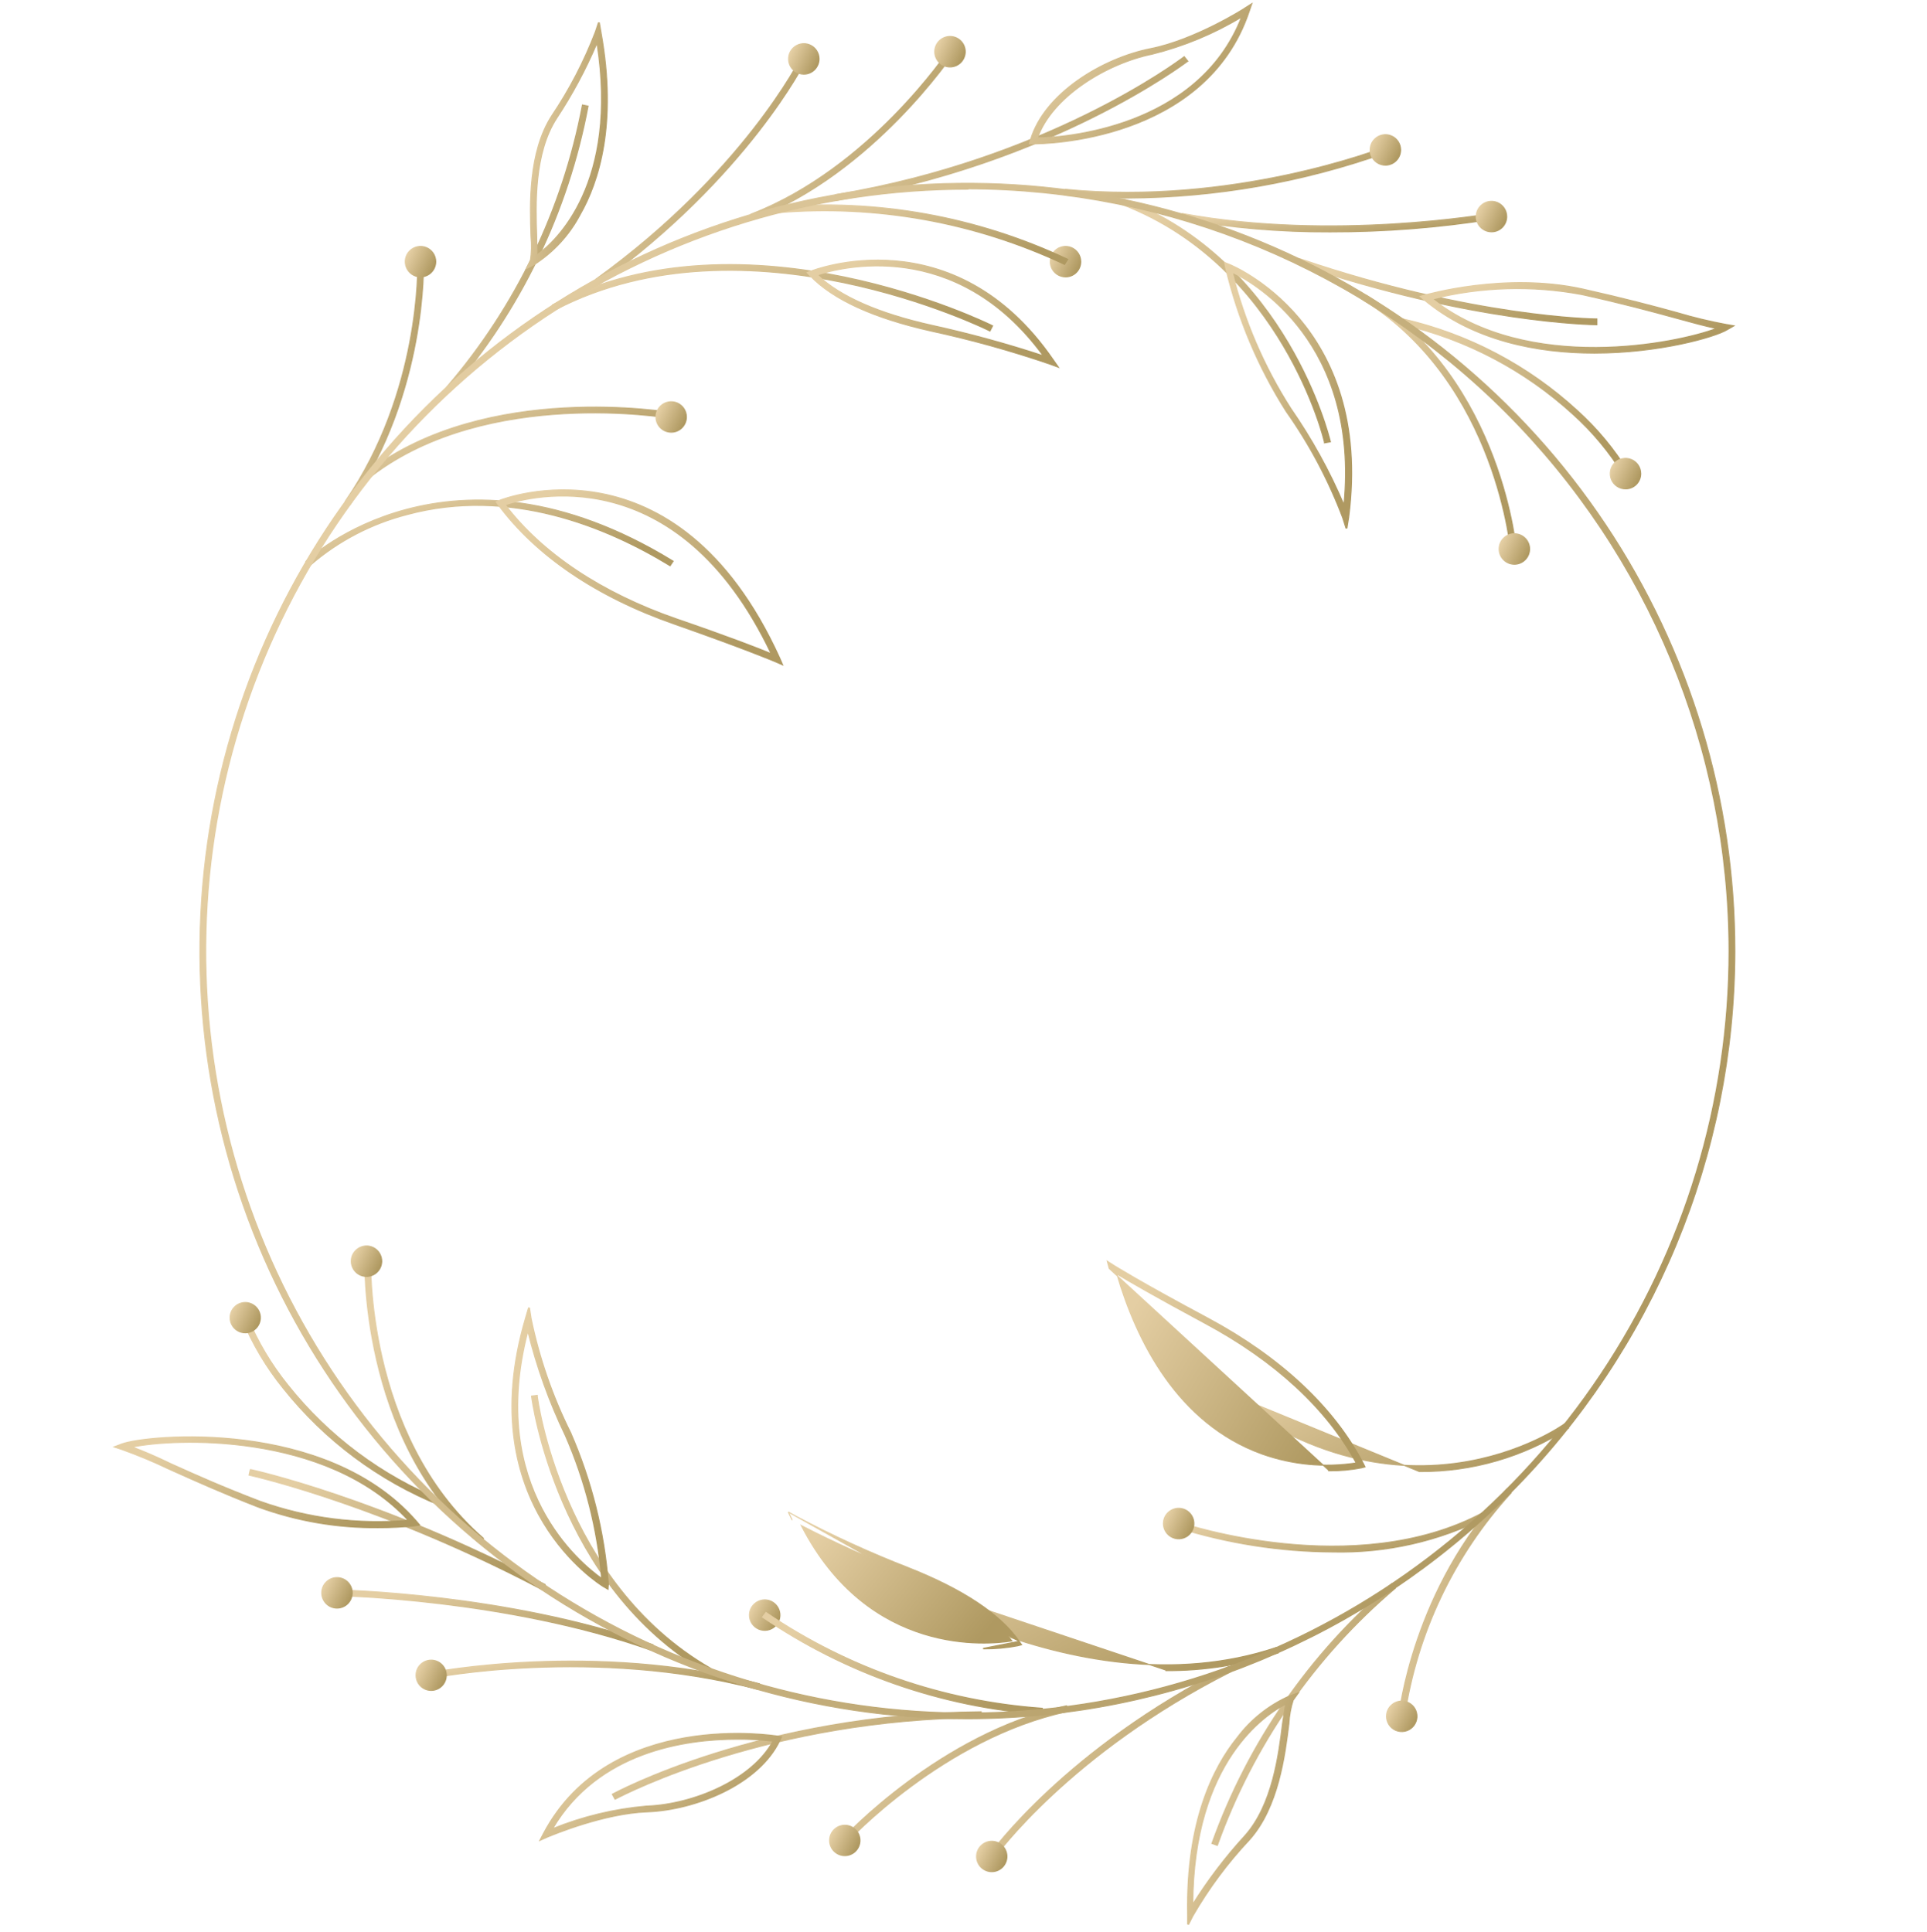 <?xml version="1.0" encoding="UTF-8"?> <svg xmlns="http://www.w3.org/2000/svg" width="374" height="375" viewBox="0 0 374 375" fill="none"><path d="M129.974 109.773L130.056 109.823L130.109 109.743L130.585 109.029L130.642 108.942L130.554 108.888C108.976 95.675 91.273 95.602 78.926 98.874C66.584 102.146 59.602 108.757 59.457 108.903L59.387 108.972L59.456 109.043L60.096 109.702L60.162 109.77L60.233 109.708C65.649 105.033 72.073 101.676 79.002 99.899L79.003 99.898C98.907 94.509 117.723 102.291 129.974 109.773Z" fill="url(#paint0_linear_252_8418)" stroke="url(#paint1_linear_252_8418)" stroke-width="0.2"></path><path d="M87.418 75.837L87.494 75.909L87.563 75.829C101.101 60.105 110.259 41.09 114.116 20.698L114.134 20.601L114.037 20.581L113.141 20.398L113.042 20.378L113.023 20.477C109.192 40.664 100.134 59.491 86.752 75.076L86.69 75.149L86.759 75.214L87.418 75.837Z" fill="url(#paint2_linear_252_8418)" stroke="url(#paint3_linear_252_8418)" stroke-width="0.2"></path><path d="M71.983 92.392L72.043 92.472L72.123 92.411C83.472 83.761 97.894 80.944 109.531 80.299C120.903 79.669 129.603 81.113 130.152 81.204C130.164 81.207 130.173 81.208 130.177 81.209L130.273 81.224L130.291 81.128L130.455 80.231L130.473 80.133L130.375 80.114C130.224 80.086 121.268 78.538 109.465 79.195C97.664 79.853 83.003 82.715 71.453 91.52L71.374 91.58L71.434 91.659L71.983 92.392Z" fill="url(#paint4_linear_252_8418)" stroke="url(#paint5_linear_252_8418)" stroke-width="0.2"></path><path d="M116.278 54.973L116.336 55.054L116.417 54.995C145.105 34.26 156.313 11.929 156.429 11.679L156.469 11.591L156.382 11.548L155.577 11.145L155.488 11.1L155.443 11.19C155.338 11.4 144.259 33.518 115.77 54.101L115.688 54.159L115.747 54.24L116.278 54.973Z" fill="url(#paint6_linear_252_8418)" stroke="url(#paint7_linear_252_8418)" stroke-width="0.2"></path><path d="M192.045 64.209L192.134 64.255L192.18 64.166L192.601 63.342L192.647 63.252L192.557 63.207C192.315 63.086 180.404 57.192 163.856 53.766C147.31 50.34 126.113 49.38 107.311 59.144L107.222 59.19L107.269 59.279L107.69 60.084L107.736 60.172L107.824 60.127C126.357 50.503 147.294 51.46 163.665 54.859C180.034 58.257 191.822 64.093 192.045 64.209Z" fill="url(#paint8_linear_252_8418)" stroke="url(#paint9_linear_252_8418)" stroke-width="0.2"></path><path d="M162.259 38.818L162.274 38.917L162.374 38.901C183.381 35.365 200.334 28.662 212.067 22.823C217.933 19.903 222.495 17.2 225.607 15.217C227.163 14.226 228.356 13.415 229.169 12.847C229.575 12.562 229.886 12.339 230.099 12.185C230.178 12.128 230.243 12.08 230.295 12.043C230.314 12.029 230.331 12.017 230.346 12.006C230.375 11.985 230.397 11.969 230.413 11.957C230.424 11.949 230.431 11.945 230.434 11.943C230.435 11.941 230.436 11.941 230.435 11.941L230.536 11.884L230.464 11.792L229.897 11.078L229.838 11.004L229.76 11.059C229.756 11.063 229.743 11.072 229.721 11.089C228.563 11.955 203.16 30.963 162.195 37.788L162.097 37.804L162.112 37.902L162.259 38.818Z" fill="url(#paint10_linear_252_8418)" stroke="url(#paint11_linear_252_8418)" stroke-width="0.2"></path><path d="M218.858 38.446L218.859 38.446C235.983 38.356 252.969 35.37 269.099 29.616L269.196 29.581L269.158 29.485L268.829 28.643L268.793 28.551L268.701 28.586C268.697 28.587 268.689 28.591 268.676 28.596C267.677 28.979 239.141 39.942 206.865 36.763L206.766 36.754L206.756 36.853L206.664 37.768L206.654 37.868L206.754 37.878C210.856 38.281 214.903 38.446 218.858 38.446Z" fill="url(#paint12_linear_252_8418)" stroke="url(#paint13_linear_252_8418)" stroke-width="0.2"></path><path d="M257.054 85.856V85.972L257.171 85.951L258.104 85.787L258.211 85.768L258.183 85.663C258.182 85.658 258.18 85.648 258.176 85.632C258.027 85.032 255.91 76.528 250.054 66.623C244.04 56.453 234.081 44.8 218.253 38.711L218.165 38.677L218.126 38.764L217.76 39.588L217.717 39.684L217.816 39.722C233.349 45.697 243.16 57.151 249.088 67.158C252.052 72.161 254.044 76.8 255.295 80.209C255.921 81.914 256.362 83.311 256.645 84.291C256.787 84.781 256.89 85.167 256.957 85.435C256.991 85.569 257.015 85.674 257.032 85.747C257.04 85.783 257.046 85.812 257.049 85.832C257.053 85.851 257.054 85.857 257.054 85.856Z" fill="url(#paint14_linear_252_8418)" stroke="url(#paint15_linear_252_8418)" stroke-width="0.2"></path><path d="M309.831 63.032H309.931V62.932V62.017V61.917H309.831C309.601 61.917 286.083 61.698 252.374 50.261L252.278 50.228L252.247 50.324L251.954 51.203L251.923 51.297L252.017 51.329C285.897 62.811 309.585 63.032 309.831 63.032Z" fill="url(#paint16_linear_252_8418)" stroke="url(#paint17_linear_252_8418)" stroke-width="0.2"></path><path d="M315.107 92.238L315.157 92.32L315.24 92.274L316.045 91.835L316.137 91.784L316.083 91.695C313.341 87.219 309.971 83.161 306.074 79.645C296.574 70.932 284.978 64.831 272.418 61.938L272.322 61.916L272.298 62.011L272.079 62.89L272.054 62.988L272.153 63.011C284.516 65.869 295.933 71.87 305.299 80.434L305.3 80.434C309.12 83.876 312.423 87.852 315.107 92.238Z" fill="url(#paint18_linear_252_8418)" stroke="url(#paint19_linear_252_8418)" stroke-width="0.2"></path><path d="M293.282 107.654V107.756L293.384 107.754L294.299 107.736L294.403 107.734L294.397 107.63C294.387 107.458 293.718 99.053 289.752 88.614C285.786 78.174 278.521 65.69 265.313 57.372L265.229 57.32L265.175 57.403L264.681 58.172L264.627 58.257L264.712 58.311C277.669 66.451 284.813 78.704 288.717 88.969C290.669 94.101 291.81 98.734 292.464 102.105C292.791 103.79 292.995 105.159 293.118 106.117C293.18 106.596 293.221 106.972 293.246 107.233C293.259 107.364 293.268 107.466 293.274 107.537C293.277 107.573 293.279 107.601 293.28 107.621L293.282 107.645C293.282 107.652 293.282 107.654 293.282 107.654Z" fill="url(#paint20_linear_252_8418)" stroke="url(#paint21_linear_252_8418)" stroke-width="0.2"></path><path d="M151.668 128.964L151.901 129.065L151.8 128.832L151.306 127.697L151.305 127.696C141.248 105.628 127.747 97.943 116.707 95.804C105.701 93.671 97.158 97.052 96.942 97.146L96.413 97.365L96.298 97.413L96.369 97.515L96.698 97.991L96.698 97.991L96.7 97.993C104.034 107.918 115.873 115.928 130.945 121.168C138.016 123.648 142.923 125.478 146.062 126.689C147.631 127.294 148.759 127.744 149.494 128.042C149.862 128.192 150.131 128.303 150.308 128.377C150.397 128.414 150.463 128.442 150.506 128.46L150.555 128.481L150.567 128.486L150.57 128.488L150.571 128.488L150.571 128.488L150.571 128.488L151.668 128.964ZM149.676 126.903C147.373 125.941 141.61 123.686 131.321 120.155C116.754 115.108 105.26 107.433 98.06 97.984C100.433 97.182 108.697 94.902 118.634 97.468C128.716 100.071 140.536 107.668 149.676 126.903Z" fill="url(#paint22_linear_252_8418)" stroke="url(#paint23_linear_252_8418)" stroke-width="0.2"></path><path d="M128.623 83.403C129.109 83.728 129.68 83.901 130.265 83.901C130.652 83.901 131.037 83.825 131.395 83.677C131.754 83.528 132.079 83.31 132.354 83.036C132.628 82.761 132.846 82.435 132.994 82.077C133.142 81.718 133.219 81.334 133.219 80.946C133.219 80.361 133.046 79.79 132.721 79.304C132.396 78.817 131.935 78.439 131.395 78.215C130.855 77.991 130.261 77.933 129.688 78.047C129.115 78.161 128.589 78.442 128.175 78.856C127.762 79.269 127.481 79.796 127.367 80.369C127.253 80.942 127.311 81.537 127.535 82.077C127.759 82.617 128.137 83.079 128.623 83.403Z" fill="url(#paint24_linear_252_8418)" stroke="url(#paint25_linear_252_8418)" stroke-width="0.2"></path><path d="M154.367 13.892C154.853 14.216 155.424 14.39 156.009 14.39C156.792 14.39 157.544 14.078 158.098 13.524C158.652 12.97 158.963 12.218 158.963 11.434C158.963 10.849 158.79 10.278 158.465 9.792C158.14 9.306 157.679 8.927 157.139 8.703C156.599 8.479 156.005 8.421 155.432 8.535C154.859 8.649 154.333 8.93 153.92 9.344C153.506 9.757 153.225 10.284 153.111 10.857C152.997 11.431 153.056 12.025 153.279 12.565C153.503 13.105 153.881 13.567 154.367 13.892Z" fill="url(#paint26_linear_252_8418)" stroke="url(#paint27_linear_252_8418)" stroke-width="0.2"></path><path d="M206.801 53.749C206.217 53.749 205.646 53.576 205.16 53.251C204.674 52.926 204.296 52.465 204.072 51.924C203.849 51.384 203.79 50.79 203.904 50.217C204.018 49.643 204.299 49.117 204.713 48.703C205.126 48.29 205.652 48.008 206.225 47.894C206.798 47.78 207.392 47.839 207.932 48.062C208.472 48.286 208.933 48.665 209.258 49.151C209.583 49.637 209.756 50.209 209.756 50.793M206.801 53.749C207.19 53.752 207.575 53.677 207.935 53.529C208.294 53.382 208.621 53.164 208.896 52.889C209.171 52.614 209.389 52.287 209.536 51.927C209.684 51.567 209.758 51.182 209.756 50.793M206.801 53.749C206.801 53.749 206.801 53.749 206.801 53.749L206.802 53.649V53.749C206.802 53.749 206.801 53.749 206.801 53.749ZM209.756 50.793C209.756 50.793 209.756 50.793 209.756 50.793L209.656 50.793H209.756C209.756 50.793 209.756 50.793 209.756 50.793Z" fill="url(#paint28_linear_252_8418)" stroke="url(#paint29_linear_252_8418)" stroke-width="0.2"></path><path d="M206.539 51.289L206.618 51.326L206.666 51.252L207.178 50.447L207.239 50.351L207.136 50.302C189.582 42.031 170.156 38.541 150.822 40.188L150.73 40.196V40.288V41.203V41.312L150.839 41.303C169.96 39.677 189.171 43.121 206.539 51.289Z" fill="url(#paint30_linear_252_8418)" stroke="url(#paint31_linear_252_8418)" stroke-width="0.2"></path><path d="M102.29 51.866L102.149 52.141L102.424 52.001L103.723 51.342L103.723 51.342L103.732 51.337C107.452 48.937 110.494 45.621 112.566 41.708C116.201 35.371 119.845 24.089 116.639 6.274C116.639 6.274 116.639 6.274 116.639 6.274L116.328 4.444L116.135 4.43L115.568 6.148C113.373 11.88 110.534 17.345 107.108 22.437L107.107 22.439C104.799 26 103.735 30.351 103.274 34.571C102.814 38.792 102.956 42.891 103.066 45.947L103.066 45.947L103.066 45.954C103.219 47.489 103.183 49.037 102.959 50.563L102.29 51.866ZM115.864 8.363C120.122 35.567 107.94 46.857 104.185 49.508C104.217 49.124 104.215 48.674 104.203 48.143C104.2 47.983 104.196 47.815 104.191 47.639C104.178 47.114 104.162 46.518 104.162 45.834L104.162 45.831L104.161 45.79C104.06 42.782 103.927 38.784 104.367 34.684C104.81 30.566 105.832 26.355 108.043 22.951C111.089 18.336 113.707 13.453 115.864 8.363Z" fill="url(#paint32_linear_252_8418)" stroke="url(#paint33_linear_252_8418)" stroke-width="0.2"></path><path d="M205.12 71.172L205.419 71.281L205.236 71.02L204.414 69.85C204.413 69.849 204.413 69.849 204.413 69.849C194.743 55.79 183.064 51.452 173.765 50.646C164.471 49.841 157.561 52.566 157.417 52.623L157.417 52.623L157.416 52.624L156.794 52.88L156.658 52.936L156.76 53.042L157.217 53.518C157.217 53.518 157.217 53.518 157.217 53.518C161.666 58.171 169.557 61.764 180.669 64.255L180.67 64.256C188.488 65.945 196.2 68.089 203.767 70.678C203.768 70.678 203.768 70.678 203.768 70.678L205.12 71.172ZM202.494 69.073C195.405 66.74 188.203 64.768 180.914 63.163C170.495 60.843 163.02 57.537 158.649 53.363C160.887 52.632 167.538 50.824 175.73 51.994C184.06 53.183 193.988 57.451 202.494 69.073Z" fill="url(#paint34_linear_252_8418)" stroke="url(#paint35_linear_252_8418)" stroke-width="0.2"></path><path d="M199.826 27.792L199.79 27.919H199.922H200.654C201.509 27.919 209.82 27.837 218.984 24.584C228.149 21.331 238.18 14.903 242.447 2.204L242.868 0.978L242.961 0.708L242.72 0.861L241.622 1.557L241.576 1.586V1.592C241.559 1.603 241.537 1.618 241.509 1.637C241.436 1.685 241.328 1.754 241.187 1.842C240.905 2.018 240.491 2.269 239.968 2.574C238.922 3.184 237.438 4.009 235.687 4.886C232.183 6.639 227.619 8.594 223.359 9.433C218.689 10.351 213.511 12.522 209.17 15.596C204.831 18.67 201.317 22.654 199.991 27.206L199.991 27.206L199.99 27.207L199.826 27.792ZM223.637 10.508L223.637 10.508L223.641 10.507C229.747 8.989 235.589 6.562 240.974 3.308C236.731 14.2 227.951 20.058 219.652 23.2C211.47 26.297 203.764 26.75 201.362 26.784C202.771 22.81 206.086 19.213 210.164 16.375C214.286 13.506 219.177 11.42 223.637 10.508Z" fill="url(#paint36_linear_252_8418)" stroke="url(#paint37_linear_252_8418)" stroke-width="0.2"></path><path d="M261.231 102.505L261.425 102.491L261.754 100.441L261.754 100.441L261.755 100.438C264.201 81.571 258.497 69.324 252.14 61.779C245.785 54.238 238.784 51.401 238.638 51.343L238.638 51.343L238.638 51.343L237.851 51.032L237.681 50.965L237.716 51.144L237.881 51.986L237.881 51.986L237.882 51.99C240.218 61.88 244.193 71.308 249.641 79.883L249.641 79.883L249.644 79.888C254.16 86.275 257.845 93.212 260.61 100.531L261.231 102.505ZM250.504 79.262C245.309 71.135 241.481 62.211 239.17 52.846C241.528 54.004 247.604 57.472 252.772 64.448C258.041 71.559 262.369 82.321 260.845 98.011C258.046 91.425 254.581 85.143 250.504 79.262Z" fill="url(#paint38_linear_252_8418)" stroke="url(#paint39_linear_252_8418)" stroke-width="0.2"></path><path d="M267.254 31.569C267.742 31.891 268.316 32.062 268.901 32.058C269.681 32.053 270.428 31.739 270.977 31.185C271.527 30.631 271.836 29.883 271.836 29.102C271.836 28.517 271.662 27.944 271.337 27.458C271.011 26.971 270.549 26.592 270.008 26.369C269.467 26.146 268.872 26.089 268.298 26.204C267.725 26.32 267.198 26.603 266.786 27.019C266.374 27.434 266.094 27.962 265.982 28.537C265.87 29.111 265.931 29.706 266.158 30.246C266.384 30.786 266.766 31.246 267.254 31.569Z" fill="url(#paint40_linear_252_8418)" stroke="url(#paint41_linear_252_8418)" stroke-width="0.2"></path><path d="M293.913 109.53C295.545 109.53 296.867 108.207 296.867 106.575C296.867 104.942 295.545 103.619 293.913 103.619C292.281 103.619 290.959 104.942 290.959 106.575C290.959 108.207 292.281 109.53 293.913 109.53Z" fill="url(#paint42_linear_252_8418)" stroke="url(#paint43_linear_252_8418)" stroke-width="0.2"></path><path d="M315.504 94.901C314.918 94.905 314.344 94.734 313.856 94.411C313.367 94.088 312.985 93.626 312.759 93.086C312.533 92.545 312.473 91.949 312.587 91.374C312.7 90.799 312.982 90.27 313.396 89.856C313.81 89.441 314.339 89.159 314.913 89.046C315.488 88.932 316.084 88.992 316.625 89.219C317.165 89.445 317.626 89.826 317.95 90.315C318.273 90.804 318.443 91.378 318.439 91.964M315.504 94.901C315.889 94.901 316.271 94.826 316.627 94.678C316.983 94.53 317.307 94.314 317.58 94.041C317.852 93.768 318.068 93.445 318.216 93.088C318.364 92.732 318.439 92.35 318.439 91.964M315.504 94.901C315.504 94.901 315.504 94.901 315.503 94.901V94.802L315.504 94.901C315.504 94.901 315.504 94.901 315.504 94.901ZM318.439 91.964C318.439 91.964 318.439 91.964 318.439 91.964H318.339L318.439 91.965C318.439 91.965 318.439 91.964 318.439 91.964Z" fill="url(#paint44_linear_252_8418)" stroke="url(#paint45_linear_252_8418)" stroke-width="0.2"></path><path d="M276.411 58.213L276.411 58.213L276.412 58.214C285.952 66.18 298.421 68.543 309.411 68.543C315.731 68.543 321.584 67.764 326.148 66.811C328.43 66.335 330.391 65.814 331.927 65.326C333.46 64.838 334.577 64.38 335.169 64.026C335.169 64.026 335.169 64.026 335.17 64.026L336.284 63.386L336.525 63.248L336.251 63.201L334.972 62.981C334.972 62.981 334.972 62.981 334.971 62.981C331.759 62.383 328.58 61.614 325.45 60.677L325.448 60.676C320.945 59.431 315.272 57.93 307.146 56.099L307.145 56.099C299.555 54.429 291.963 54.719 286.251 55.424C283.394 55.777 281.006 56.234 279.322 56.603C278.479 56.788 277.813 56.95 277.352 57.066C277.154 57.116 276.994 57.158 276.874 57.189C276.855 57.194 276.836 57.199 276.819 57.203C276.757 57.219 276.709 57.231 276.676 57.24C276.659 57.244 276.647 57.247 276.638 57.249L276.634 57.249H276.627L276.613 57.254L275.808 57.492L275.631 57.544L275.771 57.663L276.411 58.213ZM276.629 57.25C276.629 57.25 276.63 57.25 276.63 57.25L276.63 57.25C276.63 57.25 276.629 57.25 276.629 57.25ZM333.137 63.767C329.213 65.245 320.181 67.407 309.827 67.458C299.245 67.51 287.299 65.358 278.015 58.038C287.494 55.674 297.371 55.379 306.976 57.173C314.928 58.923 320.551 60.459 325.073 61.695L325.266 61.748C325.266 61.748 325.266 61.748 325.266 61.748C328.421 62.62 330.898 63.293 333.137 63.767Z" fill="url(#paint46_linear_252_8418)" stroke="url(#paint47_linear_252_8418)" stroke-width="0.2"></path><path d="M146.144 42.502L146.181 42.594L146.274 42.558C157.911 38.048 167.57 30.046 174.338 23.148C177.722 19.699 180.385 16.525 182.212 14.199C183.126 13.036 183.831 12.085 184.312 11.417C184.553 11.084 184.738 10.821 184.866 10.638C184.929 10.547 184.979 10.475 185.013 10.425L185.054 10.366L185.066 10.349L185.069 10.344C185.07 10.342 185.071 10.342 185.071 10.342L185.134 10.258L185.046 10.199L184.278 9.686L184.191 9.629L184.137 9.717C184.068 9.83 180.239 15.558 173.557 22.372C166.874 29.186 157.344 37.079 145.872 41.53L145.779 41.566L145.815 41.66L146.144 42.502Z" fill="url(#paint48_linear_252_8418)" stroke="url(#paint49_linear_252_8418)" stroke-width="0.2"></path><path d="M67.87 97.888L67.953 97.945L68.009 97.862C75.466 86.964 79.011 75.256 80.691 66.247C81.531 61.743 81.906 57.912 82.07 55.193C82.152 53.834 82.182 52.752 82.191 52.003C82.195 51.629 82.195 51.338 82.193 51.136C82.192 51.036 82.191 50.958 82.19 50.903L82.189 50.839L82.189 50.821L82.189 50.815L82.189 50.813L82.189 50.812V50.712H82.089H81.174H81.074V50.812C81.074 50.817 81.074 50.828 81.074 50.847C81.096 51.909 81.584 76.11 67.076 97.218L67.019 97.3L67.101 97.357L67.87 97.888Z" fill="url(#paint50_linear_252_8418)" stroke="url(#paint51_linear_252_8418)" stroke-width="0.2"></path><path d="M229.281 42.445L229.262 42.544L229.362 42.562C238.869 44.239 248.507 45.061 258.16 45.017C268.68 45.031 279.184 44.21 289.573 42.562L289.675 42.546L289.656 42.445L289.492 41.548L289.476 41.466H289.393C289.38 41.466 289.36 41.469 289.344 41.471C289.323 41.474 289.296 41.478 289.262 41.483C289.195 41.493 289.099 41.508 288.976 41.527L288.944 41.532C288.7 41.57 288.356 41.623 287.918 41.688C287.004 41.825 285.683 42.014 284.015 42.224C280.678 42.644 275.953 43.149 270.324 43.485C259.064 44.157 244.188 44.157 229.562 41.468L229.463 41.45L229.445 41.548L229.281 42.445Z" fill="url(#paint52_linear_252_8418)" stroke="url(#paint53_linear_252_8418)" stroke-width="0.2"></path><path d="M289.467 44.999C288.883 44.999 288.312 44.826 287.826 44.501C287.34 44.176 286.962 43.715 286.738 43.175C286.515 42.634 286.456 42.04 286.57 41.467C286.684 40.893 286.965 40.367 287.379 39.953C287.792 39.54 288.318 39.258 288.891 39.144C289.464 39.03 290.058 39.089 290.598 39.312C291.138 39.536 291.599 39.915 291.924 40.401C292.249 40.887 292.422 41.459 292.422 42.043M289.467 44.999C289.856 45.002 290.241 44.927 290.601 44.779C290.96 44.632 291.287 44.414 291.562 44.139C291.837 43.864 292.055 43.537 292.202 43.177C292.35 42.817 292.424 42.432 292.422 42.043M289.467 44.999C289.467 44.999 289.467 44.999 289.467 44.999L289.468 44.899V44.999C289.467 44.999 289.467 44.999 289.467 44.999ZM292.422 42.043C292.422 42.043 292.422 42.043 292.422 42.043L292.322 42.043H292.422C292.422 42.043 292.422 42.043 292.422 42.043Z" fill="url(#paint54_linear_252_8418)" stroke="url(#paint55_linear_252_8418)" stroke-width="0.2"></path><path d="M183.413 12.829C183.799 12.963 184.208 13.014 184.614 12.982C185.354 12.922 186.045 12.586 186.549 12.04C187.052 11.494 187.332 10.778 187.332 10.036C187.332 9.293 187.052 8.577 186.549 8.031C186.045 7.485 185.354 7.149 184.614 7.089C184.208 7.057 183.799 7.108 183.413 7.242C183.028 7.375 182.674 7.587 182.374 7.863C182.074 8.14 181.835 8.476 181.672 8.85C181.508 9.224 181.423 9.627 181.423 10.036C181.423 10.444 181.508 10.847 181.672 11.221C181.835 11.595 182.074 11.931 182.374 12.208C182.674 12.484 183.028 12.696 183.413 12.829Z" fill="url(#paint56_linear_252_8418)" stroke="url(#paint57_linear_252_8418)" stroke-width="0.2"></path><path d="M79.985 53.26C80.473 53.583 81.046 53.753 81.631 53.749C82.411 53.744 83.158 53.431 83.708 52.877C84.258 52.323 84.567 51.574 84.567 50.793C84.566 50.208 84.393 49.636 84.067 49.149C83.742 48.663 83.279 48.284 82.738 48.061C82.197 47.837 81.602 47.78 81.029 47.896C80.455 48.011 79.929 48.295 79.516 48.71C79.104 49.125 78.824 49.654 78.712 50.228C78.6 50.803 78.662 51.398 78.888 51.938C79.115 52.477 79.496 52.938 79.985 53.26Z" fill="url(#paint58_linear_252_8418)" stroke="url(#paint59_linear_252_8418)" stroke-width="0.2"></path><path d="M232.798 268.049L232.734 268.125L275.47 285.66C285.695 285.733 295.721 282.827 304.324 277.296L304.414 277.238L304.35 277.152L303.801 276.42L303.741 276.339L303.66 276.4C303.514 276.512 295.438 282.31 282.671 284.049C269.908 285.787 252.449 283.469 233.525 267.342L233.449 267.277L233.384 267.354L232.798 268.049Z" fill="url(#paint60_linear_252_8418)" stroke="url(#paint61_linear_252_8418)" stroke-width="0.2"></path><path d="M236.17 358.202L236.264 358.237L236.298 358.142C243.222 338.83 255.093 321.674 270.722 308.39L270.793 308.33L270.737 308.254L270.188 307.522L270.124 307.437L270.043 307.506C254.243 320.918 242.245 338.249 235.25 357.763L235.216 357.857L235.31 357.891L236.17 358.202Z" fill="url(#paint62_linear_252_8418)" stroke="url(#paint63_linear_252_8418)" stroke-width="0.2"></path><path d="M228.442 296.435L228.409 296.532L228.507 296.563C238.265 299.625 248.426 301.212 258.653 301.272C268.993 301.52 279.235 299.209 288.468 294.543L288.559 294.497L288.512 294.408L288.091 293.602L288.044 293.512L287.955 293.56C275.392 300.32 260.709 300.839 249.115 299.65C237.876 298.497 229.553 295.741 228.899 295.525C228.878 295.518 228.865 295.514 228.86 295.512L228.767 295.482L228.735 295.575L228.442 296.435Z" fill="url(#paint64_linear_252_8418)" stroke="url(#paint65_linear_252_8418)" stroke-width="0.2"></path><path d="M192.802 360.736L192.882 360.793L192.94 360.713L192.945 360.707C193.263 360.267 207.685 340.314 238.848 324.551L238.939 324.505L238.892 324.415L238.471 323.61L238.425 323.523L238.337 323.567C206.92 339.42 192.399 359.551 192.034 360.056C192.032 360.06 192.03 360.063 192.028 360.064L191.969 360.146L192.052 360.205L192.802 360.736Z" fill="url(#paint66_linear_252_8418)" stroke="url(#paint67_linear_252_8418)" stroke-width="0.2"></path><path d="M164.416 303.369L164.358 303.451L226.287 324.204L226.286 324.304C226.287 324.304 226.287 324.304 226.287 324.304C233.655 324.351 240.983 323.199 247.982 320.894L248.078 320.863L248.045 320.767L247.753 319.907L247.721 319.813L247.626 319.844C227.824 326.442 207.298 322.213 191.661 316.287C176.026 310.362 165.293 302.747 165.088 302.595L165.006 302.535L164.947 302.618L164.416 303.369Z" fill="url(#paint68_linear_252_8418)" stroke="url(#paint69_linear_252_8418)" stroke-width="0.2"></path><path d="M119.326 349.187L119.371 349.267L119.454 349.23C119.465 349.225 119.504 349.205 119.572 349.17C121.617 348.115 149.481 333.74 190.334 333.422L190.433 333.421V333.322V332.406V332.305L190.332 332.306C147.787 332.636 119.227 348.094 118.926 348.264L118.839 348.313L118.887 348.4L119.326 349.187Z" fill="url(#paint70_linear_252_8418)" stroke="url(#paint71_linear_252_8418)" stroke-width="0.2"></path><path d="M147.018 327.927L147.116 327.953L147.14 327.854L147.36 326.957L147.383 326.861L147.288 326.837C131.265 322.65 115.419 322.11 103.54 322.616C97.6 322.869 92.652 323.384 89.169 323.835C87.428 324.061 86.052 324.271 85.103 324.424C84.628 324.501 84.259 324.563 84.005 324.607C83.988 324.61 83.972 324.613 83.956 324.615C83.852 324.633 83.77 324.647 83.71 324.657C83.676 324.663 83.649 324.667 83.63 324.67C83.612 324.672 83.606 324.673 83.606 324.673C83.606 324.673 83.606 324.673 83.607 324.673H83.487L83.509 324.791L83.674 325.688L83.693 325.792L83.795 325.767C84.098 325.696 115.222 319.603 147.018 327.927Z" fill="url(#paint72_linear_252_8418)" stroke="url(#paint73_linear_252_8418)" stroke-width="0.2"></path><path d="M137.278 324.787L137.365 324.837L137.415 324.749L137.873 323.944L137.922 323.858L137.836 323.808C123.415 315.466 115.024 302.347 110.237 291.264C107.844 285.724 106.353 280.694 105.46 277.028C105.014 275.195 104.717 273.703 104.532 272.658C104.439 272.136 104.374 271.726 104.333 271.442C104.312 271.299 104.297 271.189 104.288 271.111C104.283 271.072 104.279 271.042 104.277 271.02C104.275 271.002 104.274 270.992 104.274 270.989C104.274 270.988 104.274 270.988 104.274 270.988V270.875L104.162 270.889L103.265 270.999L103.168 271.011L103.178 271.109C103.197 271.29 104.393 280.458 109.246 291.705C114.1 302.952 122.615 316.287 137.278 324.787Z" fill="url(#paint74_linear_252_8418)" stroke="url(#paint75_linear_252_8418)" stroke-width="0.2"></path><path d="M105.131 308.549L105.214 308.593L105.263 308.513L105.757 307.708L105.813 307.617L105.718 307.567C89.895 299.234 75.696 293.667 65.423 290.183C60.286 288.441 56.131 287.22 53.245 286.434C51.801 286.041 50.675 285.756 49.902 285.571C49.516 285.478 49.217 285.409 49.012 285.364C48.909 285.341 48.829 285.324 48.773 285.313C48.745 285.307 48.722 285.303 48.705 285.3L48.705 285.3C48.692 285.298 48.673 285.295 48.658 285.295H48.579L48.561 285.372L48.36 286.251L48.338 286.344L48.431 286.37C48.437 286.371 48.463 286.377 48.509 286.388C50.076 286.753 74.54 292.446 105.131 308.549Z" fill="url(#paint76_linear_252_8418)" stroke="url(#paint77_linear_252_8418)" stroke-width="0.2"></path><path d="M85.454 292.26L85.544 292.297L85.583 292.207L85.931 291.401L85.971 291.307L85.876 291.269C74.114 286.516 63.778 278.801 55.874 268.874L55.873 268.873C52.642 264.875 50.004 260.432 48.038 255.681L48.002 255.592L47.912 255.625L47.052 255.936L46.954 255.971L46.993 256.068C48.987 260.921 51.679 265.456 54.986 269.53C63.013 279.608 73.509 287.438 85.454 292.26Z" fill="url(#paint78_linear_252_8418)" stroke="url(#paint79_linear_252_8418)" stroke-width="0.2"></path><path d="M93.019 299.546L93.101 299.618L93.165 299.53L93.769 298.706L93.823 298.632L93.754 298.571C82.231 288.522 76.772 274.897 74.194 263.736C71.708 252.972 71.905 244.509 71.922 243.776C71.923 243.749 71.923 243.732 71.923 243.727V243.627H71.823H70.908H70.813L70.809 243.722C70.799 243.911 70.488 252.722 73.11 264.056C75.731 275.389 81.287 289.256 93.019 299.546Z" fill="url(#paint80_linear_252_8418)" stroke="url(#paint81_linear_252_8418)" stroke-width="0.2"></path><path d="M215.285 246.242L215.285 246.242L257.885 285.41L257.884 285.51C257.884 285.51 257.884 285.51 257.885 285.51C260.016 285.54 262.144 285.349 264.235 284.941L264.235 284.941L264.241 284.94L264.808 284.793L264.928 284.762L264.873 284.652L264.617 284.139L264.616 284.138C258.932 273.186 248.486 263.416 234.421 255.885L234.421 255.885C227.789 252.343 223.216 249.776 220.301 248.095C218.843 247.254 217.8 246.635 217.122 246.226C216.783 246.021 216.534 245.87 216.371 245.769C216.29 245.718 216.229 245.681 216.189 245.656L216.145 245.628L216.134 245.621L216.131 245.619L216.13 245.619L216.13 245.619L216.13 245.619L215.124 244.978L214.907 244.84L214.974 245.089L215.285 246.242ZM233.832 256.867L233.832 256.867C247.434 264.154 257.564 273.524 263.219 283.997C257.079 284.936 250.801 284.34 244.946 282.259C228.538 276.345 220.57 260.314 216.757 247.312C218.937 248.623 224.217 251.703 233.832 256.867Z" fill="url(#paint82_linear_252_8418)" stroke="url(#paint83_linear_252_8418)" stroke-width="0.2"></path><path d="M230.759 293.585C230.329 293.188 229.79 292.928 229.212 292.838C228.441 292.717 227.654 292.907 227.023 293.365C226.392 293.823 225.967 294.512 225.841 295.282C225.747 295.86 225.826 296.453 226.069 296.985C226.312 297.518 226.707 297.966 227.206 298.274C227.704 298.581 228.282 298.734 228.866 298.712C229.451 298.69 230.017 298.495 230.49 298.152C230.964 297.808 231.325 297.331 231.528 296.782C231.731 296.233 231.766 295.636 231.629 295.066C231.492 294.497 231.189 293.982 230.759 293.585Z" fill="url(#paint84_linear_252_8418)" stroke="url(#paint85_linear_252_8418)" stroke-width="0.2"></path><path d="M194.024 357.879C193.695 357.676 193.329 357.541 192.947 357.48C192.176 357.357 191.387 357.545 190.755 358.003C190.123 358.462 189.699 359.153 189.575 359.924C189.452 360.696 189.641 361.485 190.099 362.117C190.557 362.75 191.248 363.174 192.019 363.297C192.401 363.358 192.791 363.344 193.167 363.254C193.543 363.164 193.897 363.001 194.211 362.774C194.524 362.547 194.789 362.26 194.991 361.931C195.194 361.601 195.329 361.235 195.39 360.853C195.451 360.471 195.436 360.081 195.346 359.704C195.257 359.328 195.094 358.973 194.867 358.66C194.64 358.347 194.354 358.081 194.024 357.879Z" fill="url(#paint86_linear_252_8418)" stroke="url(#paint87_linear_252_8418)" stroke-width="0.2"></path><path d="M148.869 310.612L148.869 310.612L148.869 310.612C148.096 310.497 147.309 310.691 146.679 311.152C146.048 311.613 145.624 312.303 145.498 313.075L145.498 313.075L145.498 313.075C145.408 313.653 145.49 314.245 145.736 314.775C145.982 315.306 146.379 315.752 146.878 316.056C147.377 316.361 147.955 316.511 148.539 316.486C149.124 316.462 149.687 316.265 150.159 315.92C150.631 315.575 150.991 315.098 151.191 314.549C151.392 313.999 151.426 313.403 151.288 312.835C151.149 312.266 150.846 311.752 150.415 311.356C149.985 310.961 149.447 310.702 148.869 310.612Z" fill="url(#paint88_linear_252_8418)" stroke="url(#paint89_linear_252_8418)" stroke-width="0.2"></path><path d="M202.11 332.797L202.209 332.804L202.217 332.705L202.29 331.716L202.297 331.616L202.197 331.609C183.063 330.238 164.627 323.848 148.746 313.081L148.667 313.028L148.609 313.104L148.061 313.836L147.998 313.92L148.084 313.979C164.121 324.905 182.759 331.396 202.11 332.797Z" fill="url(#paint90_linear_252_8418)" stroke="url(#paint91_linear_252_8418)" stroke-width="0.2"></path><path d="M230.506 373.506L230.695 373.551L231.517 371.924C234.591 366.6 238.27 361.65 242.48 357.171L242.48 357.171L242.482 357.17C245.314 354.014 247.044 349.882 248.16 345.786C249.276 341.689 249.78 337.618 250.155 334.58L250.155 334.58L250.155 334.573C250.236 333.031 250.516 331.506 250.987 330.036L251.838 328.859L252.026 328.599L251.724 328.707L250.333 329.201L250.333 329.201L250.326 329.204C246.272 330.99 242.748 333.794 240.096 337.343C235.507 343.02 230.14 353.587 230.506 371.676V373.506ZM248.932 334.515L248.932 334.515L248.932 334.518C248.924 334.576 248.917 334.634 248.91 334.693C248.547 337.631 248.065 341.524 247.013 345.434C245.94 349.422 244.276 353.418 241.547 356.431C237.802 360.527 234.438 364.955 231.493 369.658C231.552 355.739 235.126 346.505 239.169 340.502C243.118 334.64 247.518 331.855 249.544 330.8C249.413 331.394 249.293 332.178 249.136 333.201C249.074 333.601 249.007 334.039 248.932 334.515Z" fill="url(#paint92_linear_252_8418)" stroke="url(#paint93_linear_252_8418)" stroke-width="0.2"></path><path d="M152.999 293.522L153.275 293.674L154.537 294.369C161.603 298.115 168.881 301.445 176.335 304.341L176.336 304.342C186.935 308.536 194.167 313.341 197.807 318.62L152.999 293.522ZM152.999 293.522L153.137 293.805M152.999 293.522L153.137 293.805M153.137 293.805L153.759 295.087L153.137 293.805ZM198.191 319.169L197.807 318.62L190.9 319.977L190.899 320.077C190.899 320.077 190.899 320.077 190.9 320.077C193.11 320.103 195.317 319.906 197.488 319.489L197.488 319.489L197.494 319.488L198.134 319.323L198.274 319.287L198.191 319.169ZM196.393 318.55C194.061 318.927 187.207 319.669 179.297 317.227C171.255 314.744 162.115 308.968 155.524 296.153C162.17 299.563 168.981 302.639 175.933 305.37C185.845 309.304 192.724 313.736 196.393 318.55Z" fill="url(#paint94_linear_252_8418)" stroke="url(#paint95_linear_252_8418)" stroke-width="0.2"></path><path d="M104.908 357.019L104.774 357.274L105.037 357.157L106.225 356.626C106.24 356.621 106.272 356.607 106.321 356.587C107.438 356.123 117.278 352.04 125.529 351.728C130.282 351.554 135.73 350.219 140.496 347.86C145.26 345.502 149.352 342.115 151.378 337.831L151.378 337.831L151.634 337.282L151.689 337.165L151.562 337.141L150.977 337.031L150.977 337.031L150.975 337.031C150.805 337.003 142.655 335.66 132.941 337.347C123.227 339.034 111.936 343.754 105.512 355.865L105.511 355.866L104.908 357.019ZM143.036 337.614L143.037 337.614C145.374 337.59 147.71 337.713 150.032 337.981C148.014 341.714 144.183 344.777 139.717 346.955C135.2 349.157 130.045 350.449 125.485 350.613L125.485 350.613L125.48 350.613C119.222 351.154 113.081 352.631 107.261 354.994C116.077 340.003 133.072 337.614 143.036 337.614Z" fill="url(#paint96_linear_252_8418)" stroke="url(#paint97_linear_252_8418)" stroke-width="0.2"></path><path d="M117.864 308.435L118.004 308.516L118.014 308.355L118.068 307.439L118.069 307.44L118.068 307.426C117.278 297.311 114.802 287.4 110.741 278.103L110.742 278.103L110.739 278.098C107.248 271.083 104.674 263.647 103.082 255.974L102.771 253.926L102.576 253.913L101.991 255.909C96.622 274.152 100.336 287.137 105.432 295.584C110.411 303.836 116.703 307.748 117.109 308C117.119 308.006 117.125 308.01 117.128 308.012L117.128 308.012L117.132 308.014L117.864 308.435ZM109.717 278.661C113.567 287.468 115.95 296.846 116.771 306.422C114.621 304.886 109.165 300.504 105.156 292.811C101.068 284.966 98.482 273.673 102.449 258.431C104.166 265.407 106.601 272.187 109.717 278.661Z" fill="url(#paint98_linear_252_8418)" stroke="url(#paint99_linear_252_8418)" stroke-width="0.2"></path><path d="M85.684 323.062C85.259 322.667 84.727 322.406 84.155 322.313C83.773 322.251 83.382 322.265 83.006 322.354C82.629 322.444 82.274 322.607 81.961 322.834C81.647 323.061 81.382 323.348 81.18 323.678C80.978 324.008 80.843 324.375 80.783 324.758C80.693 325.331 80.775 325.918 81.019 326.445C81.262 326.972 81.656 327.414 82.15 327.718C82.645 328.021 83.218 328.17 83.798 328.148C84.377 328.125 84.937 327.932 85.407 327.591C85.876 327.251 86.235 326.778 86.436 326.234C86.638 325.69 86.674 325.099 86.54 324.534C86.406 323.97 86.109 323.457 85.684 323.062Z" fill="url(#paint100_linear_252_8418)" stroke="url(#paint101_linear_252_8418)" stroke-width="0.2"></path><path d="M71.582 241.909L71.582 241.909L71.581 241.909C70.809 241.794 70.022 241.988 69.392 242.449C68.761 242.91 68.337 243.6 68.211 244.371L68.211 244.371L68.211 244.372C68.121 244.95 68.203 245.542 68.449 246.072C68.695 246.603 69.092 247.049 69.591 247.353C70.09 247.658 70.668 247.807 71.252 247.783C71.836 247.759 72.4 247.562 72.872 247.217C73.344 246.872 73.703 246.395 73.904 245.845C74.105 245.296 74.138 244.7 74 244.131C73.862 243.563 73.559 243.049 73.128 242.653C72.698 242.257 72.16 241.998 71.582 241.909Z" fill="url(#paint102_linear_252_8418)" stroke="url(#paint103_linear_252_8418)" stroke-width="0.2"></path><path d="M49.6 253.64C49.175 253.245 48.643 252.984 48.071 252.891C47.689 252.829 47.298 252.843 46.922 252.932C46.545 253.022 46.19 253.185 45.877 253.412C45.563 253.639 45.298 253.926 45.096 254.256C44.894 254.587 44.759 254.953 44.699 255.336C44.609 255.909 44.691 256.496 44.935 257.023C45.178 257.55 45.572 257.993 46.066 258.296C46.561 258.599 47.134 258.749 47.714 258.726C48.293 258.704 48.853 258.51 49.323 258.169C49.792 257.829 50.151 257.357 50.352 256.813C50.554 256.269 50.59 255.677 50.456 255.112C50.322 254.548 50.025 254.036 49.6 253.64Z" fill="url(#paint104_linear_252_8418)" stroke="url(#paint105_linear_252_8418)" stroke-width="0.2"></path><path d="M50.105 292.554L50.105 292.554L50.107 292.555C57.566 295.283 65.456 296.637 73.397 296.552C75.747 296.564 78.096 296.448 80.433 296.204L80.433 296.204L80.438 296.203L81.279 296.075L81.457 296.048L81.34 295.911L80.791 295.27L80.791 295.27C72.058 285.248 58.984 281.054 47.494 279.593C41.747 278.862 36.393 278.814 32.17 279.063C27.95 279.312 24.848 279.858 23.612 280.322L23.612 280.322L22.404 280.78L22.14 280.88L22.408 280.968L23.633 281.37C26.71 282.471 29.73 283.728 32.679 285.137L32.679 285.137L32.682 285.138C33.166 285.355 33.664 285.578 34.177 285.809C38.223 287.624 43.235 289.873 50.105 292.554ZM33.871 284.466C33.621 284.353 33.374 284.242 33.131 284.133C30.15 282.685 27.815 281.702 25.669 280.899C29.784 280.053 39.04 279.333 49.271 280.896C59.73 282.494 71.192 286.475 79.223 295.126C69.499 295.984 59.703 294.731 50.505 291.452C43.223 288.672 38.058 286.349 33.871 284.466Z" fill="url(#paint106_linear_252_8418)" stroke="url(#paint107_linear_252_8418)" stroke-width="0.2"></path><path d="M164.228 357.671L164.312 357.747L164.378 357.655C164.377 357.656 164.378 357.655 164.378 357.655C164.38 357.653 164.384 357.647 164.393 357.637C164.405 357.624 164.42 357.606 164.441 357.584C164.482 357.539 164.54 357.475 164.615 357.395C164.767 357.234 164.987 357.004 165.272 356.714C165.843 356.133 166.676 355.312 167.745 354.317C169.885 352.328 172.971 349.645 176.804 346.808C184.472 341.133 195.121 334.844 207.151 332.249L207.249 332.227L207.227 332.129L207.026 331.232L207.004 331.135L206.907 331.156C194.702 333.787 183.907 340.176 176.143 345.929C168.379 351.682 163.64 356.803 163.545 356.908L163.478 356.981L163.551 357.048L164.228 357.671Z" fill="url(#paint108_linear_252_8418)" stroke="url(#paint109_linear_252_8418)" stroke-width="0.2"></path><path d="M272.497 333.311L272.592 333.32L272.606 333.226C275.017 317.046 282.194 301.953 293.22 289.873L293.286 289.801L293.214 289.733L292.556 289.111L292.483 289.043L292.415 289.115C283.308 298.657 278.078 309.595 275.125 318.176C273.648 322.467 272.74 326.169 272.201 328.814C271.932 330.137 271.755 331.195 271.645 331.93C271.59 332.298 271.552 332.585 271.527 332.784C271.515 332.884 271.506 332.961 271.501 333.016C271.495 333.068 271.492 333.106 271.492 333.12V333.21L271.582 333.219L272.497 333.311Z" fill="url(#paint110_linear_252_8418)" stroke="url(#paint111_linear_252_8418)" stroke-width="0.2"></path><path d="M126.262 320.308L126.355 320.341L126.389 320.248L126.7 319.388L126.734 319.293L126.639 319.259C98.354 309.276 65.735 308.654 65.402 308.654H65.302V308.754V309.669V309.769H65.402C65.71 309.769 98.137 310.392 126.262 320.308Z" fill="url(#paint112_linear_252_8418)" stroke="url(#paint113_linear_252_8418)" stroke-width="0.2"></path><path d="M65.401 312.167C67.033 312.167 68.356 310.844 68.356 309.211C68.356 307.579 67.033 306.255 65.401 306.255C63.77 306.255 62.447 307.579 62.447 309.211C62.447 310.844 63.77 312.167 65.401 312.167Z" fill="url(#paint114_linear_252_8418)" stroke="url(#paint115_linear_252_8418)" stroke-width="0.2"></path><path d="M165.501 354.766C165.171 354.563 164.805 354.427 164.423 354.367C163.652 354.243 162.864 354.432 162.232 354.89C161.599 355.349 161.175 356.04 161.052 356.811C160.929 357.583 161.117 358.371 161.575 359.004C162.034 359.636 162.724 360.061 163.495 360.184C163.877 360.245 164.267 360.23 164.643 360.14C165.019 360.051 165.374 359.888 165.687 359.661C166 359.434 166.265 359.147 166.468 358.817C166.67 358.488 166.806 358.122 166.867 357.74C166.928 357.358 166.913 356.967 166.823 356.591C166.733 356.215 166.57 355.86 166.343 355.547C166.116 355.234 165.83 354.968 165.501 354.766Z" fill="url(#paint116_linear_252_8418)" stroke="url(#paint117_linear_252_8418)" stroke-width="0.2"></path><path d="M272.502 330.257L272.502 330.257L272.501 330.256C271.729 330.142 270.942 330.336 270.312 330.797C269.681 331.257 269.257 331.948 269.131 332.719L269.131 332.719L269.131 332.72C269.04 333.298 269.123 333.889 269.369 334.42C269.615 334.951 270.012 335.396 270.511 335.701C271.01 336.006 271.588 336.155 272.172 336.131C272.756 336.107 273.32 335.909 273.792 335.565C274.264 335.22 274.623 334.742 274.824 334.193C275.025 333.644 275.058 333.047 274.92 332.479C274.782 331.911 274.479 331.396 274.048 331.001C273.618 330.605 273.08 330.346 272.502 330.257Z" fill="url(#paint118_linear_252_8418)" stroke="url(#paint119_linear_252_8418)" stroke-width="0.2"></path><path d="M187.773 36.725L187.873 36.725V36.652C227.04 36.727 264.582 52.333 292.271 80.054C319.984 107.798 335.562 145.41 335.586 184.634C335.586 213.889 326.915 242.486 310.671 266.81C294.426 291.134 271.337 310.092 244.323 321.287C217.309 332.481 187.584 335.409 158.907 329.701C130.23 323.992 103.889 309.903 83.216 289.216C62.542 268.528 48.464 242.172 42.761 213.479C37.059 184.786 39.989 155.046 51.181 128.019C62.373 100.993 81.324 77.894 105.637 61.643C129.95 45.393 158.534 36.721 187.773 36.725ZM105.016 308.533C129.513 324.907 158.313 333.645 187.773 333.641C227.256 333.592 265.109 317.878 293.027 289.944C320.946 262.011 336.653 224.139 336.701 184.635C336.705 155.159 327.972 126.344 311.607 101.834C295.242 77.324 271.98 58.22 244.762 46.939C217.545 35.657 187.596 32.705 158.701 38.454C129.807 44.204 103.265 58.397 82.434 79.24C61.602 100.082 47.416 126.638 41.669 155.547C35.923 184.457 38.874 214.422 50.15 241.654C61.425 268.885 80.519 292.16 105.016 308.533Z" fill="url(#paint120_linear_252_8418)" stroke="url(#paint121_linear_252_8418)" stroke-width="0.2"></path><defs><linearGradient id="paint0_linear_252_8418" x1="56.57" y1="103.434" x2="65.575" y2="128.055" gradientUnits="userSpaceOnUse"><stop stop-color="#E4CEA3"></stop><stop offset="1" stop-color="#AF9961"></stop></linearGradient><linearGradient id="paint1_linear_252_8418" x1="56.57" y1="103.434" x2="65.575" y2="128.055" gradientUnits="userSpaceOnUse"><stop stop-color="#E4CEA3"></stop><stop offset="1" stop-color="#AF9961"></stop></linearGradient><linearGradient id="paint2_linear_252_8418" x1="85.695" y1="48.13" x2="113.379" y2="54.693" gradientUnits="userSpaceOnUse"><stop stop-color="#E4CEA3"></stop><stop offset="1" stop-color="#AF9961"></stop></linearGradient><linearGradient id="paint3_linear_252_8418" x1="85.695" y1="48.13" x2="113.379" y2="54.693" gradientUnits="userSpaceOnUse"><stop stop-color="#E4CEA3"></stop><stop offset="1" stop-color="#AF9961"></stop></linearGradient><linearGradient id="paint4_linear_252_8418" x1="69.062" y1="85.732" x2="80.332" y2="109.943" gradientUnits="userSpaceOnUse"><stop stop-color="#E4CEA3"></stop><stop offset="1" stop-color="#AF9961"></stop></linearGradient><linearGradient id="paint5_linear_252_8418" x1="69.062" y1="85.732" x2="80.332" y2="109.943" gradientUnits="userSpaceOnUse"><stop stop-color="#E4CEA3"></stop><stop offset="1" stop-color="#AF9961"></stop></linearGradient><linearGradient id="paint6_linear_252_8418" x1="114.14" y1="33.074" x2="150.452" y2="49.302" gradientUnits="userSpaceOnUse"><stop stop-color="#E4CEA3"></stop><stop offset="1" stop-color="#AF9961"></stop></linearGradient><linearGradient id="paint7_linear_252_8418" x1="114.14" y1="33.074" x2="150.452" y2="49.302" gradientUnits="userSpaceOnUse"><stop stop-color="#E4CEA3"></stop><stop offset="1" stop-color="#AF9961"></stop></linearGradient><linearGradient id="paint8_linear_252_8418" x1="103.809" y1="57.792" x2="111.764" y2="83.583" gradientUnits="userSpaceOnUse"><stop stop-color="#E4CEA3"></stop><stop offset="1" stop-color="#AF9961"></stop></linearGradient><linearGradient id="paint9_linear_252_8418" x1="103.809" y1="57.792" x2="111.764" y2="83.583" gradientUnits="userSpaceOnUse"><stop stop-color="#E4CEA3"></stop><stop offset="1" stop-color="#AF9961"></stop></linearGradient><linearGradient id="paint10_linear_252_8418" x1="159.37" y1="24.971" x2="189.786" y2="61.093" gradientUnits="userSpaceOnUse"><stop stop-color="#E4CEA3"></stop><stop offset="1" stop-color="#AF9961"></stop></linearGradient><linearGradient id="paint11_linear_252_8418" x1="159.37" y1="24.971" x2="189.786" y2="61.093" gradientUnits="userSpaceOnUse"><stop stop-color="#E4CEA3"></stop><stop offset="1" stop-color="#AF9961"></stop></linearGradient><linearGradient id="paint12_linear_252_8418" x1="204.168" y1="33.513" x2="210.461" y2="53.058" gradientUnits="userSpaceOnUse"><stop stop-color="#E4CEA3"></stop><stop offset="1" stop-color="#AF9961"></stop></linearGradient><linearGradient id="paint13_linear_252_8418" x1="204.168" y1="33.513" x2="210.461" y2="53.058" gradientUnits="userSpaceOnUse"><stop stop-color="#E4CEA3"></stop><stop offset="1" stop-color="#AF9961"></stop></linearGradient><linearGradient id="paint14_linear_252_8418" x1="216.175" y1="62.329" x2="253.163" y2="77.571" gradientUnits="userSpaceOnUse"><stop stop-color="#E4CEA3"></stop><stop offset="1" stop-color="#AF9961"></stop></linearGradient><linearGradient id="paint15_linear_252_8418" x1="216.175" y1="62.329" x2="253.163" y2="77.571" gradientUnits="userSpaceOnUse"><stop stop-color="#E4CEA3"></stop><stop offset="1" stop-color="#AF9961"></stop></linearGradient><linearGradient id="paint16_linear_252_8418" x1="249.641" y1="56.644" x2="260.171" y2="79.956" gradientUnits="userSpaceOnUse"><stop stop-color="#E4CEA3"></stop><stop offset="1" stop-color="#AF9961"></stop></linearGradient><linearGradient id="paint17_linear_252_8418" x1="249.641" y1="56.644" x2="260.171" y2="79.956" gradientUnits="userSpaceOnUse"><stop stop-color="#E4CEA3"></stop><stop offset="1" stop-color="#AF9961"></stop></linearGradient><linearGradient id="paint18_linear_252_8418" x1="270.35" y1="77.111" x2="301.968" y2="99.254" gradientUnits="userSpaceOnUse"><stop stop-color="#E4CEA3"></stop><stop offset="1" stop-color="#AF9961"></stop></linearGradient><linearGradient id="paint19_linear_252_8418" x1="270.35" y1="77.111" x2="301.968" y2="99.254" gradientUnits="userSpaceOnUse"><stop stop-color="#E4CEA3"></stop><stop offset="1" stop-color="#AF9961"></stop></linearGradient><linearGradient id="paint20_linear_252_8418" x1="263.535" y1="82.555" x2="292.931" y2="90.889" gradientUnits="userSpaceOnUse"><stop stop-color="#E4CEA3"></stop><stop offset="1" stop-color="#AF9961"></stop></linearGradient><linearGradient id="paint21_linear_252_8418" x1="263.535" y1="82.555" x2="292.931" y2="90.889" gradientUnits="userSpaceOnUse"><stop stop-color="#E4CEA3"></stop><stop offset="1" stop-color="#AF9961"></stop></linearGradient><linearGradient id="paint22_linear_252_8418" x1="94.149" y1="112.036" x2="130.711" y2="140.947" gradientUnits="userSpaceOnUse"><stop stop-color="#E4CEA3"></stop><stop offset="1" stop-color="#AF9961"></stop></linearGradient><linearGradient id="paint23_linear_252_8418" x1="94.149" y1="112.036" x2="130.711" y2="140.947" gradientUnits="userSpaceOnUse"><stop stop-color="#E4CEA3"></stop><stop offset="1" stop-color="#AF9961"></stop></linearGradient><linearGradient id="paint24_linear_252_8418" x1="127.172" y1="80.946" x2="132.156" y2="83.346" gradientUnits="userSpaceOnUse"><stop stop-color="#E4CEA3"></stop><stop offset="1" stop-color="#AF9961"></stop></linearGradient><linearGradient id="paint25_linear_252_8418" x1="127.172" y1="80.946" x2="132.156" y2="83.346" gradientUnits="userSpaceOnUse"><stop stop-color="#E4CEA3"></stop><stop offset="1" stop-color="#AF9961"></stop></linearGradient><linearGradient id="paint26_linear_252_8418" x1="152.916" y1="11.434" x2="157.9" y2="13.834" gradientUnits="userSpaceOnUse"><stop stop-color="#E4CEA3"></stop><stop offset="1" stop-color="#AF9961"></stop></linearGradient><linearGradient id="paint27_linear_252_8418" x1="152.916" y1="11.434" x2="157.9" y2="13.834" gradientUnits="userSpaceOnUse"><stop stop-color="#E4CEA3"></stop><stop offset="1" stop-color="#AF9961"></stop></linearGradient><linearGradient id="paint28_linear_252_8418" x1="203.709" y1="50.793" x2="208.693" y2="53.193" gradientUnits="userSpaceOnUse"><stop stop-color="#E4CEA3"></stop><stop offset="1" stop-color="#AF9961"></stop></linearGradient><linearGradient id="paint29_linear_252_8418" x1="203.709" y1="50.793" x2="208.693" y2="53.193" gradientUnits="userSpaceOnUse"><stop stop-color="#E4CEA3"></stop><stop offset="1" stop-color="#AF9961"></stop></linearGradient><linearGradient id="paint30_linear_252_8418" x1="148.486" y1="45.544" x2="157.452" y2="67.041" gradientUnits="userSpaceOnUse"><stop stop-color="#E4CEA3"></stop><stop offset="1" stop-color="#AF9961"></stop></linearGradient><linearGradient id="paint31_linear_252_8418" x1="148.486" y1="45.544" x2="157.452" y2="67.041" gradientUnits="userSpaceOnUse"><stop stop-color="#E4CEA3"></stop><stop offset="1" stop-color="#AF9961"></stop></linearGradient><linearGradient id="paint32_linear_252_8418" x1="101.737" y1="28.186" x2="117.897" y2="30.712" gradientUnits="userSpaceOnUse"><stop stop-color="#E4CEA3"></stop><stop offset="1" stop-color="#AF9961"></stop></linearGradient><linearGradient id="paint33_linear_252_8418" x1="101.737" y1="28.186" x2="117.897" y2="30.712" gradientUnits="userSpaceOnUse"><stop stop-color="#E4CEA3"></stop><stop offset="1" stop-color="#AF9961"></stop></linearGradient><linearGradient id="paint34_linear_252_8418" x1="154.819" y1="60.838" x2="177.485" y2="86.608" gradientUnits="userSpaceOnUse"><stop stop-color="#E4CEA3"></stop><stop offset="1" stop-color="#AF9961"></stop></linearGradient><linearGradient id="paint35_linear_252_8418" x1="154.819" y1="60.838" x2="177.485" y2="86.608" gradientUnits="userSpaceOnUse"><stop stop-color="#E4CEA3"></stop><stop offset="1" stop-color="#AF9961"></stop></linearGradient><linearGradient id="paint36_linear_252_8418" x1="198.136" y1="14.382" x2="227.113" y2="36.646" gradientUnits="userSpaceOnUse"><stop stop-color="#E4CEA3"></stop><stop offset="1" stop-color="#AF9961"></stop></linearGradient><linearGradient id="paint37_linear_252_8418" x1="198.136" y1="14.382" x2="227.113" y2="36.646" gradientUnits="userSpaceOnUse"><stop stop-color="#E4CEA3"></stop><stop offset="1" stop-color="#AF9961"></stop></linearGradient><linearGradient id="paint38_linear_252_8418" x1="236.797" y1="76.8" x2="261.747" y2="82.517" gradientUnits="userSpaceOnUse"><stop stop-color="#E4CEA3"></stop><stop offset="1" stop-color="#AF9961"></stop></linearGradient><linearGradient id="paint39_linear_252_8418" x1="236.797" y1="76.8" x2="261.747" y2="82.517" gradientUnits="userSpaceOnUse"><stop stop-color="#E4CEA3"></stop><stop offset="1" stop-color="#AF9961"></stop></linearGradient><linearGradient id="paint40_linear_252_8418" x1="265.789" y1="29.102" x2="270.773" y2="31.502" gradientUnits="userSpaceOnUse"><stop stop-color="#E4CEA3"></stop><stop offset="1" stop-color="#AF9961"></stop></linearGradient><linearGradient id="paint41_linear_252_8418" x1="265.789" y1="29.102" x2="270.773" y2="31.502" gradientUnits="userSpaceOnUse"><stop stop-color="#E4CEA3"></stop><stop offset="1" stop-color="#AF9961"></stop></linearGradient><linearGradient id="paint42_linear_252_8418" x1="290.821" y1="106.575" x2="295.804" y2="108.975" gradientUnits="userSpaceOnUse"><stop stop-color="#E4CEA3"></stop><stop offset="1" stop-color="#AF9961"></stop></linearGradient><linearGradient id="paint43_linear_252_8418" x1="290.821" y1="106.575" x2="295.804" y2="108.975" gradientUnits="userSpaceOnUse"><stop stop-color="#E4CEA3"></stop><stop offset="1" stop-color="#AF9961"></stop></linearGradient><linearGradient id="paint44_linear_252_8418" x1="312.393" y1="91.946" x2="317.376" y2="94.346" gradientUnits="userSpaceOnUse"><stop stop-color="#E4CEA3"></stop><stop offset="1" stop-color="#AF9961"></stop></linearGradient><linearGradient id="paint45_linear_252_8418" x1="312.393" y1="91.946" x2="317.376" y2="94.346" gradientUnits="userSpaceOnUse"><stop stop-color="#E4CEA3"></stop><stop offset="1" stop-color="#AF9961"></stop></linearGradient><linearGradient id="paint46_linear_252_8418" x1="273.319" y1="61.704" x2="284.79" y2="86.473" gradientUnits="userSpaceOnUse"><stop stop-color="#E4CEA3"></stop><stop offset="1" stop-color="#AF9961"></stop></linearGradient><linearGradient id="paint47_linear_252_8418" x1="273.319" y1="61.704" x2="284.79" y2="86.473" gradientUnits="userSpaceOnUse"><stop stop-color="#E4CEA3"></stop><stop offset="1" stop-color="#AF9961"></stop></linearGradient><linearGradient id="paint48_linear_252_8418" x1="144.28" y1="26.117" x2="175.839" y2="44.295" gradientUnits="userSpaceOnUse"><stop stop-color="#E4CEA3"></stop><stop offset="1" stop-color="#AF9961"></stop></linearGradient><linearGradient id="paint49_linear_252_8418" x1="144.28" y1="26.117" x2="175.839" y2="44.295" gradientUnits="userSpaceOnUse"><stop stop-color="#E4CEA3"></stop><stop offset="1" stop-color="#AF9961"></stop></linearGradient><linearGradient id="paint50_linear_252_8418" x1="66.536" y1="74.309" x2="82.23" y2="76.713" gradientUnits="userSpaceOnUse"><stop stop-color="#E4CEA3"></stop><stop offset="1" stop-color="#AF9961"></stop></linearGradient><linearGradient id="paint51_linear_252_8418" x1="66.536" y1="74.309" x2="82.23" y2="76.713" gradientUnits="userSpaceOnUse"><stop stop-color="#E4CEA3"></stop><stop offset="1" stop-color="#AF9961"></stop></linearGradient><linearGradient id="paint52_linear_252_8418" x1="226.871" y1="43.242" x2="227.725" y2="50.624" gradientUnits="userSpaceOnUse"><stop stop-color="#E4CEA3"></stop><stop offset="1" stop-color="#AF9961"></stop></linearGradient><linearGradient id="paint53_linear_252_8418" x1="226.871" y1="43.242" x2="227.725" y2="50.624" gradientUnits="userSpaceOnUse"><stop stop-color="#E4CEA3"></stop><stop offset="1" stop-color="#AF9961"></stop></linearGradient><linearGradient id="paint54_linear_252_8418" x1="286.375" y1="42.043" x2="291.359" y2="44.443" gradientUnits="userSpaceOnUse"><stop stop-color="#E4CEA3"></stop><stop offset="1" stop-color="#AF9961"></stop></linearGradient><linearGradient id="paint55_linear_252_8418" x1="286.375" y1="42.043" x2="291.359" y2="44.443" gradientUnits="userSpaceOnUse"><stop stop-color="#E4CEA3"></stop><stop offset="1" stop-color="#AF9961"></stop></linearGradient><linearGradient id="paint56_linear_252_8418" x1="181.286" y1="10.036" x2="186.269" y2="12.435" gradientUnits="userSpaceOnUse"><stop stop-color="#E4CEA3"></stop><stop offset="1" stop-color="#AF9961"></stop></linearGradient><linearGradient id="paint57_linear_252_8418" x1="181.286" y1="10.036" x2="186.269" y2="12.435" gradientUnits="userSpaceOnUse"><stop stop-color="#E4CEA3"></stop><stop offset="1" stop-color="#AF9961"></stop></linearGradient><linearGradient id="paint58_linear_252_8418" x1="78.52" y1="50.793" x2="83.503" y2="53.193" gradientUnits="userSpaceOnUse"><stop stop-color="#E4CEA3"></stop><stop offset="1" stop-color="#AF9961"></stop></linearGradient><linearGradient id="paint59_linear_252_8418" x1="78.52" y1="50.793" x2="83.503" y2="53.193" gradientUnits="userSpaceOnUse"><stop stop-color="#E4CEA3"></stop><stop offset="1" stop-color="#AF9961"></stop></linearGradient><linearGradient id="paint60_linear_252_8418" x1="229.9" y1="276.49" x2="246.608" y2="308.17" gradientUnits="userSpaceOnUse"><stop stop-color="#E4CEA3"></stop><stop offset="1" stop-color="#AF9961"></stop></linearGradient><linearGradient id="paint61_linear_252_8418" x1="229.9" y1="276.49" x2="246.608" y2="308.17" gradientUnits="userSpaceOnUse"><stop stop-color="#E4CEA3"></stop><stop offset="1" stop-color="#AF9961"></stop></linearGradient><linearGradient id="paint62_linear_252_8418" x1="233.872" y1="332.845" x2="267.98" y2="344.332" gradientUnits="userSpaceOnUse"><stop stop-color="#E4CEA3"></stop><stop offset="1" stop-color="#AF9961"></stop></linearGradient><linearGradient id="paint63_linear_252_8418" x1="233.872" y1="332.845" x2="267.98" y2="344.332" gradientUnits="userSpaceOnUse"><stop stop-color="#E4CEA3"></stop><stop offset="1" stop-color="#AF9961"></stop></linearGradient><linearGradient id="paint64_linear_252_8418" x1="226.042" y1="297.419" x2="230.16" y2="313.175" gradientUnits="userSpaceOnUse"><stop stop-color="#E4CEA3"></stop><stop offset="1" stop-color="#AF9961"></stop></linearGradient><linearGradient id="paint65_linear_252_8418" x1="226.042" y1="297.419" x2="230.16" y2="313.175" gradientUnits="userSpaceOnUse"><stop stop-color="#E4CEA3"></stop><stop offset="1" stop-color="#AF9961"></stop></linearGradient><linearGradient id="paint66_linear_252_8418" x1="190.164" y1="342.155" x2="226.821" y2="364.448" gradientUnits="userSpaceOnUse"><stop stop-color="#E4CEA3"></stop><stop offset="1" stop-color="#AF9961"></stop></linearGradient><linearGradient id="paint67_linear_252_8418" x1="190.164" y1="342.155" x2="226.821" y2="364.448" gradientUnits="userSpaceOnUse"><stop stop-color="#E4CEA3"></stop><stop offset="1" stop-color="#AF9961"></stop></linearGradient><linearGradient id="paint68_linear_252_8418" x1="161.021" y1="313.441" x2="181.015" y2="350.785" gradientUnits="userSpaceOnUse"><stop stop-color="#E4CEA3"></stop><stop offset="1" stop-color="#AF9961"></stop></linearGradient><linearGradient id="paint69_linear_252_8418" x1="161.021" y1="313.441" x2="181.015" y2="350.785" gradientUnits="userSpaceOnUse"><stop stop-color="#E4CEA3"></stop><stop offset="1" stop-color="#AF9961"></stop></linearGradient><linearGradient id="paint70_linear_252_8418" x1="116.001" y1="340.772" x2="130.694" y2="370.965" gradientUnits="userSpaceOnUse"><stop stop-color="#E4CEA3"></stop><stop offset="1" stop-color="#AF9961"></stop></linearGradient><linearGradient id="paint71_linear_252_8418" x1="116.001" y1="340.772" x2="130.694" y2="370.965" gradientUnits="userSpaceOnUse"><stop stop-color="#E4CEA3"></stop><stop offset="1" stop-color="#AF9961"></stop></linearGradient><linearGradient id="paint72_linear_252_8418" x1="80.955" y1="325.194" x2="82.919" y2="336.622" gradientUnits="userSpaceOnUse"><stop stop-color="#E4CEA3"></stop><stop offset="1" stop-color="#AF9961"></stop></linearGradient><linearGradient id="paint73_linear_252_8418" x1="80.955" y1="325.194" x2="82.919" y2="336.622" gradientUnits="userSpaceOnUse"><stop stop-color="#E4CEA3"></stop><stop offset="1" stop-color="#AF9961"></stop></linearGradient><linearGradient id="paint74_linear_252_8418" x1="101.84" y1="297.844" x2="135.704" y2="308.328" gradientUnits="userSpaceOnUse"><stop stop-color="#E4CEA3"></stop><stop offset="1" stop-color="#AF9961"></stop></linearGradient><linearGradient id="paint75_linear_252_8418" x1="101.84" y1="297.844" x2="135.704" y2="308.328" gradientUnits="userSpaceOnUse"><stop stop-color="#E4CEA3"></stop><stop offset="1" stop-color="#AF9961"></stop></linearGradient><linearGradient id="paint76_linear_252_8418" x1="46.073" y1="296.928" x2="71.409" y2="327.209" gradientUnits="userSpaceOnUse"><stop stop-color="#E4CEA3"></stop><stop offset="1" stop-color="#AF9961"></stop></linearGradient><linearGradient id="paint77_linear_252_8418" x1="46.073" y1="296.928" x2="71.409" y2="327.209" gradientUnits="userSpaceOnUse"><stop stop-color="#E4CEA3"></stop><stop offset="1" stop-color="#AF9961"></stop></linearGradient><linearGradient id="paint78_linear_252_8418" x1="45.471" y1="273.943" x2="78.482" y2="290.855" gradientUnits="userSpaceOnUse"><stop stop-color="#E4CEA3"></stop><stop offset="1" stop-color="#AF9961"></stop></linearGradient><linearGradient id="paint79_linear_252_8418" x1="45.471" y1="273.943" x2="78.482" y2="290.855" gradientUnits="userSpaceOnUse"><stop stop-color="#E4CEA3"></stop><stop offset="1" stop-color="#AF9961"></stop></linearGradient><linearGradient id="paint80_linear_252_8418" x1="69.943" y1="271.598" x2="93.541" y2="276.248" gradientUnits="userSpaceOnUse"><stop stop-color="#E4CEA3"></stop><stop offset="1" stop-color="#AF9961"></stop></linearGradient><linearGradient id="paint81_linear_252_8418" x1="69.943" y1="271.598" x2="93.541" y2="276.248" gradientUnits="userSpaceOnUse"><stop stop-color="#E4CEA3"></stop><stop offset="1" stop-color="#AF9961"></stop></linearGradient><linearGradient id="paint82_linear_252_8418" x1="212.999" y1="265.238" x2="252.529" y2="288.705" gradientUnits="userSpaceOnUse"><stop stop-color="#E4CEA3"></stop><stop offset="1" stop-color="#AF9961"></stop></linearGradient><linearGradient id="paint83_linear_252_8418" x1="212.999" y1="265.238" x2="252.529" y2="288.705" gradientUnits="userSpaceOnUse"><stop stop-color="#E4CEA3"></stop><stop offset="1" stop-color="#AF9961"></stop></linearGradient><linearGradient id="paint84_linear_252_8418" x1="225.664" y1="295.758" x2="230.648" y2="298.158" gradientUnits="userSpaceOnUse"><stop stop-color="#E4CEA3"></stop><stop offset="1" stop-color="#AF9961"></stop></linearGradient><linearGradient id="paint85_linear_252_8418" x1="225.664" y1="295.758" x2="230.648" y2="298.158" gradientUnits="userSpaceOnUse"><stop stop-color="#E4CEA3"></stop><stop offset="1" stop-color="#AF9961"></stop></linearGradient><linearGradient id="paint86_linear_252_8418" x1="189.402" y1="360.389" x2="194.367" y2="362.78" gradientUnits="userSpaceOnUse"><stop stop-color="#E4CEA3"></stop><stop offset="1" stop-color="#AF9961"></stop></linearGradient><linearGradient id="paint87_linear_252_8418" x1="189.402" y1="360.389" x2="194.367" y2="362.78" gradientUnits="userSpaceOnUse"><stop stop-color="#E4CEA3"></stop><stop offset="1" stop-color="#AF9961"></stop></linearGradient><linearGradient id="paint88_linear_252_8418" x1="145.325" y1="313.534" x2="150.307" y2="315.935" gradientUnits="userSpaceOnUse"><stop stop-color="#E4CEA3"></stop><stop offset="1" stop-color="#AF9961"></stop></linearGradient><linearGradient id="paint89_linear_252_8418" x1="145.325" y1="313.534" x2="150.307" y2="315.935" gradientUnits="userSpaceOnUse"><stop stop-color="#E4CEA3"></stop><stop offset="1" stop-color="#AF9961"></stop></linearGradient><linearGradient id="paint90_linear_252_8418" x1="145.889" y1="322.931" x2="166.814" y2="350.831" gradientUnits="userSpaceOnUse"><stop stop-color="#E4CEA3"></stop><stop offset="1" stop-color="#AF9961"></stop></linearGradient><linearGradient id="paint91_linear_252_8418" x1="145.889" y1="322.931" x2="166.814" y2="350.831" gradientUnits="userSpaceOnUse"><stop stop-color="#E4CEA3"></stop><stop offset="1" stop-color="#AF9961"></stop></linearGradient><linearGradient id="paint92_linear_252_8418" x1="229.706" y1="351.153" x2="251.344" y2="356.091" gradientUnits="userSpaceOnUse"><stop stop-color="#E4CEA3"></stop><stop offset="1" stop-color="#AF9961"></stop></linearGradient><linearGradient id="paint93_linear_252_8418" x1="229.706" y1="351.153" x2="251.344" y2="356.091" gradientUnits="userSpaceOnUse"><stop stop-color="#E4CEA3"></stop><stop offset="1" stop-color="#AF9961"></stop></linearGradient><linearGradient id="paint94_linear_252_8418" x1="151.356" y1="306.87" x2="180.078" y2="330.563" gradientUnits="userSpaceOnUse"><stop stop-color="#E4CEA3"></stop><stop offset="1" stop-color="#AF9961"></stop></linearGradient><linearGradient id="paint95_linear_252_8418" x1="151.356" y1="306.87" x2="180.078" y2="330.563" gradientUnits="userSpaceOnUse"><stop stop-color="#E4CEA3"></stop><stop offset="1" stop-color="#AF9961"></stop></linearGradient><linearGradient id="paint96_linear_252_8418" x1="103.057" y1="346.832" x2="125.801" y2="371.756" gradientUnits="userSpaceOnUse"><stop stop-color="#E4CEA3"></stop><stop offset="1" stop-color="#AF9961"></stop></linearGradient><linearGradient id="paint97_linear_252_8418" x1="103.057" y1="346.832" x2="125.801" y2="371.756" gradientUnits="userSpaceOnUse"><stop stop-color="#E4CEA3"></stop><stop offset="1" stop-color="#AF9961"></stop></linearGradient><linearGradient id="paint98_linear_252_8418" x1="98.69" y1="281.145" x2="118.072" y2="284.322" gradientUnits="userSpaceOnUse"><stop stop-color="#E4CEA3"></stop><stop offset="1" stop-color="#AF9961"></stop></linearGradient><linearGradient id="paint99_linear_252_8418" x1="98.69" y1="281.145" x2="118.072" y2="284.322" gradientUnits="userSpaceOnUse"><stop stop-color="#E4CEA3"></stop><stop offset="1" stop-color="#AF9961"></stop></linearGradient><linearGradient id="paint100_linear_252_8418" x1="80.611" y1="325.213" x2="85.563" y2="327.597" gradientUnits="userSpaceOnUse"><stop stop-color="#E4CEA3"></stop><stop offset="1" stop-color="#AF9961"></stop></linearGradient><linearGradient id="paint101_linear_252_8418" x1="80.611" y1="325.213" x2="85.563" y2="327.597" gradientUnits="userSpaceOnUse"><stop stop-color="#E4CEA3"></stop><stop offset="1" stop-color="#AF9961"></stop></linearGradient><linearGradient id="paint102_linear_252_8418" x1="68.037" y1="244.831" x2="73.02" y2="247.232" gradientUnits="userSpaceOnUse"><stop stop-color="#E4CEA3"></stop><stop offset="1" stop-color="#AF9961"></stop></linearGradient><linearGradient id="paint103_linear_252_8418" x1="68.037" y1="244.831" x2="73.02" y2="247.232" gradientUnits="userSpaceOnUse"><stop stop-color="#E4CEA3"></stop><stop offset="1" stop-color="#AF9961"></stop></linearGradient><linearGradient id="paint104_linear_252_8418" x1="44.527" y1="255.791" x2="49.479" y2="258.175" gradientUnits="userSpaceOnUse"><stop stop-color="#E4CEA3"></stop><stop offset="1" stop-color="#AF9961"></stop></linearGradient><linearGradient id="paint105_linear_252_8418" x1="44.527" y1="255.791" x2="49.479" y2="258.175" gradientUnits="userSpaceOnUse"><stop stop-color="#E4CEA3"></stop><stop offset="1" stop-color="#AF9961"></stop></linearGradient><linearGradient id="paint106_linear_252_8418" x1="19.988" y1="287.742" x2="37.343" y2="315.967" gradientUnits="userSpaceOnUse"><stop stop-color="#E4CEA3"></stop><stop offset="1" stop-color="#AF9961"></stop></linearGradient><linearGradient id="paint107_linear_252_8418" x1="19.988" y1="287.742" x2="37.343" y2="315.967" gradientUnits="userSpaceOnUse"><stop stop-color="#E4CEA3"></stop><stop offset="1" stop-color="#AF9961"></stop></linearGradient><linearGradient id="paint108_linear_252_8418" x1="161.806" y1="344.426" x2="190.452" y2="367.224" gradientUnits="userSpaceOnUse"><stop stop-color="#E4CEA3"></stop><stop offset="1" stop-color="#AF9961"></stop></linearGradient><linearGradient id="paint109_linear_252_8418" x1="161.806" y1="344.426" x2="190.452" y2="367.224" gradientUnits="userSpaceOnUse"><stop stop-color="#E4CEA3"></stop><stop offset="1" stop-color="#AF9961"></stop></linearGradient><linearGradient id="paint110_linear_252_8418" x1="270.694" y1="311.197" x2="292.651" y2="316.377" gradientUnits="userSpaceOnUse"><stop stop-color="#E4CEA3"></stop><stop offset="1" stop-color="#AF9961"></stop></linearGradient><linearGradient id="paint111_linear_252_8418" x1="270.694" y1="311.197" x2="292.651" y2="316.377" gradientUnits="userSpaceOnUse"><stop stop-color="#E4CEA3"></stop><stop offset="1" stop-color="#AF9961"></stop></linearGradient><linearGradient id="paint112_linear_252_8418" x1="62.852" y1="314.484" x2="71.487" y2="336.705" gradientUnits="userSpaceOnUse"><stop stop-color="#E4CEA3"></stop><stop offset="1" stop-color="#AF9961"></stop></linearGradient><linearGradient id="paint113_linear_252_8418" x1="62.852" y1="314.484" x2="71.487" y2="336.705" gradientUnits="userSpaceOnUse"><stop stop-color="#E4CEA3"></stop><stop offset="1" stop-color="#AF9961"></stop></linearGradient><linearGradient id="paint114_linear_252_8418" x1="62.309" y1="309.211" x2="67.292" y2="311.611" gradientUnits="userSpaceOnUse"><stop stop-color="#E4CEA3"></stop><stop offset="1" stop-color="#AF9961"></stop></linearGradient><linearGradient id="paint115_linear_252_8418" x1="62.309" y1="309.211" x2="67.292" y2="311.611" gradientUnits="userSpaceOnUse"><stop stop-color="#E4CEA3"></stop><stop offset="1" stop-color="#AF9961"></stop></linearGradient><linearGradient id="paint116_linear_252_8418" x1="160.878" y1="357.275" x2="165.844" y2="359.667" gradientUnits="userSpaceOnUse"><stop stop-color="#E4CEA3"></stop><stop offset="1" stop-color="#AF9961"></stop></linearGradient><linearGradient id="paint117_linear_252_8418" x1="160.878" y1="357.275" x2="165.844" y2="359.667" gradientUnits="userSpaceOnUse"><stop stop-color="#E4CEA3"></stop><stop offset="1" stop-color="#AF9961"></stop></linearGradient><linearGradient id="paint118_linear_252_8418" x1="268.957" y1="333.179" x2="273.94" y2="335.579" gradientUnits="userSpaceOnUse"><stop stop-color="#E4CEA3"></stop><stop offset="1" stop-color="#AF9961"></stop></linearGradient><linearGradient id="paint119_linear_252_8418" x1="268.957" y1="333.179" x2="273.94" y2="335.579" gradientUnits="userSpaceOnUse"><stop stop-color="#E4CEA3"></stop><stop offset="1" stop-color="#AF9961"></stop></linearGradient><linearGradient id="paint120_linear_252_8418" x1="26.504" y1="184.616" x2="286.368" y2="309.768" gradientUnits="userSpaceOnUse"><stop stop-color="#E4CEA3"></stop><stop offset="1" stop-color="#AF9961"></stop></linearGradient><linearGradient id="paint121_linear_252_8418" x1="26.504" y1="184.616" x2="286.368" y2="309.768" gradientUnits="userSpaceOnUse"><stop stop-color="#E4CEA3"></stop><stop offset="1" stop-color="#AF9961"></stop></linearGradient></defs></svg> 
